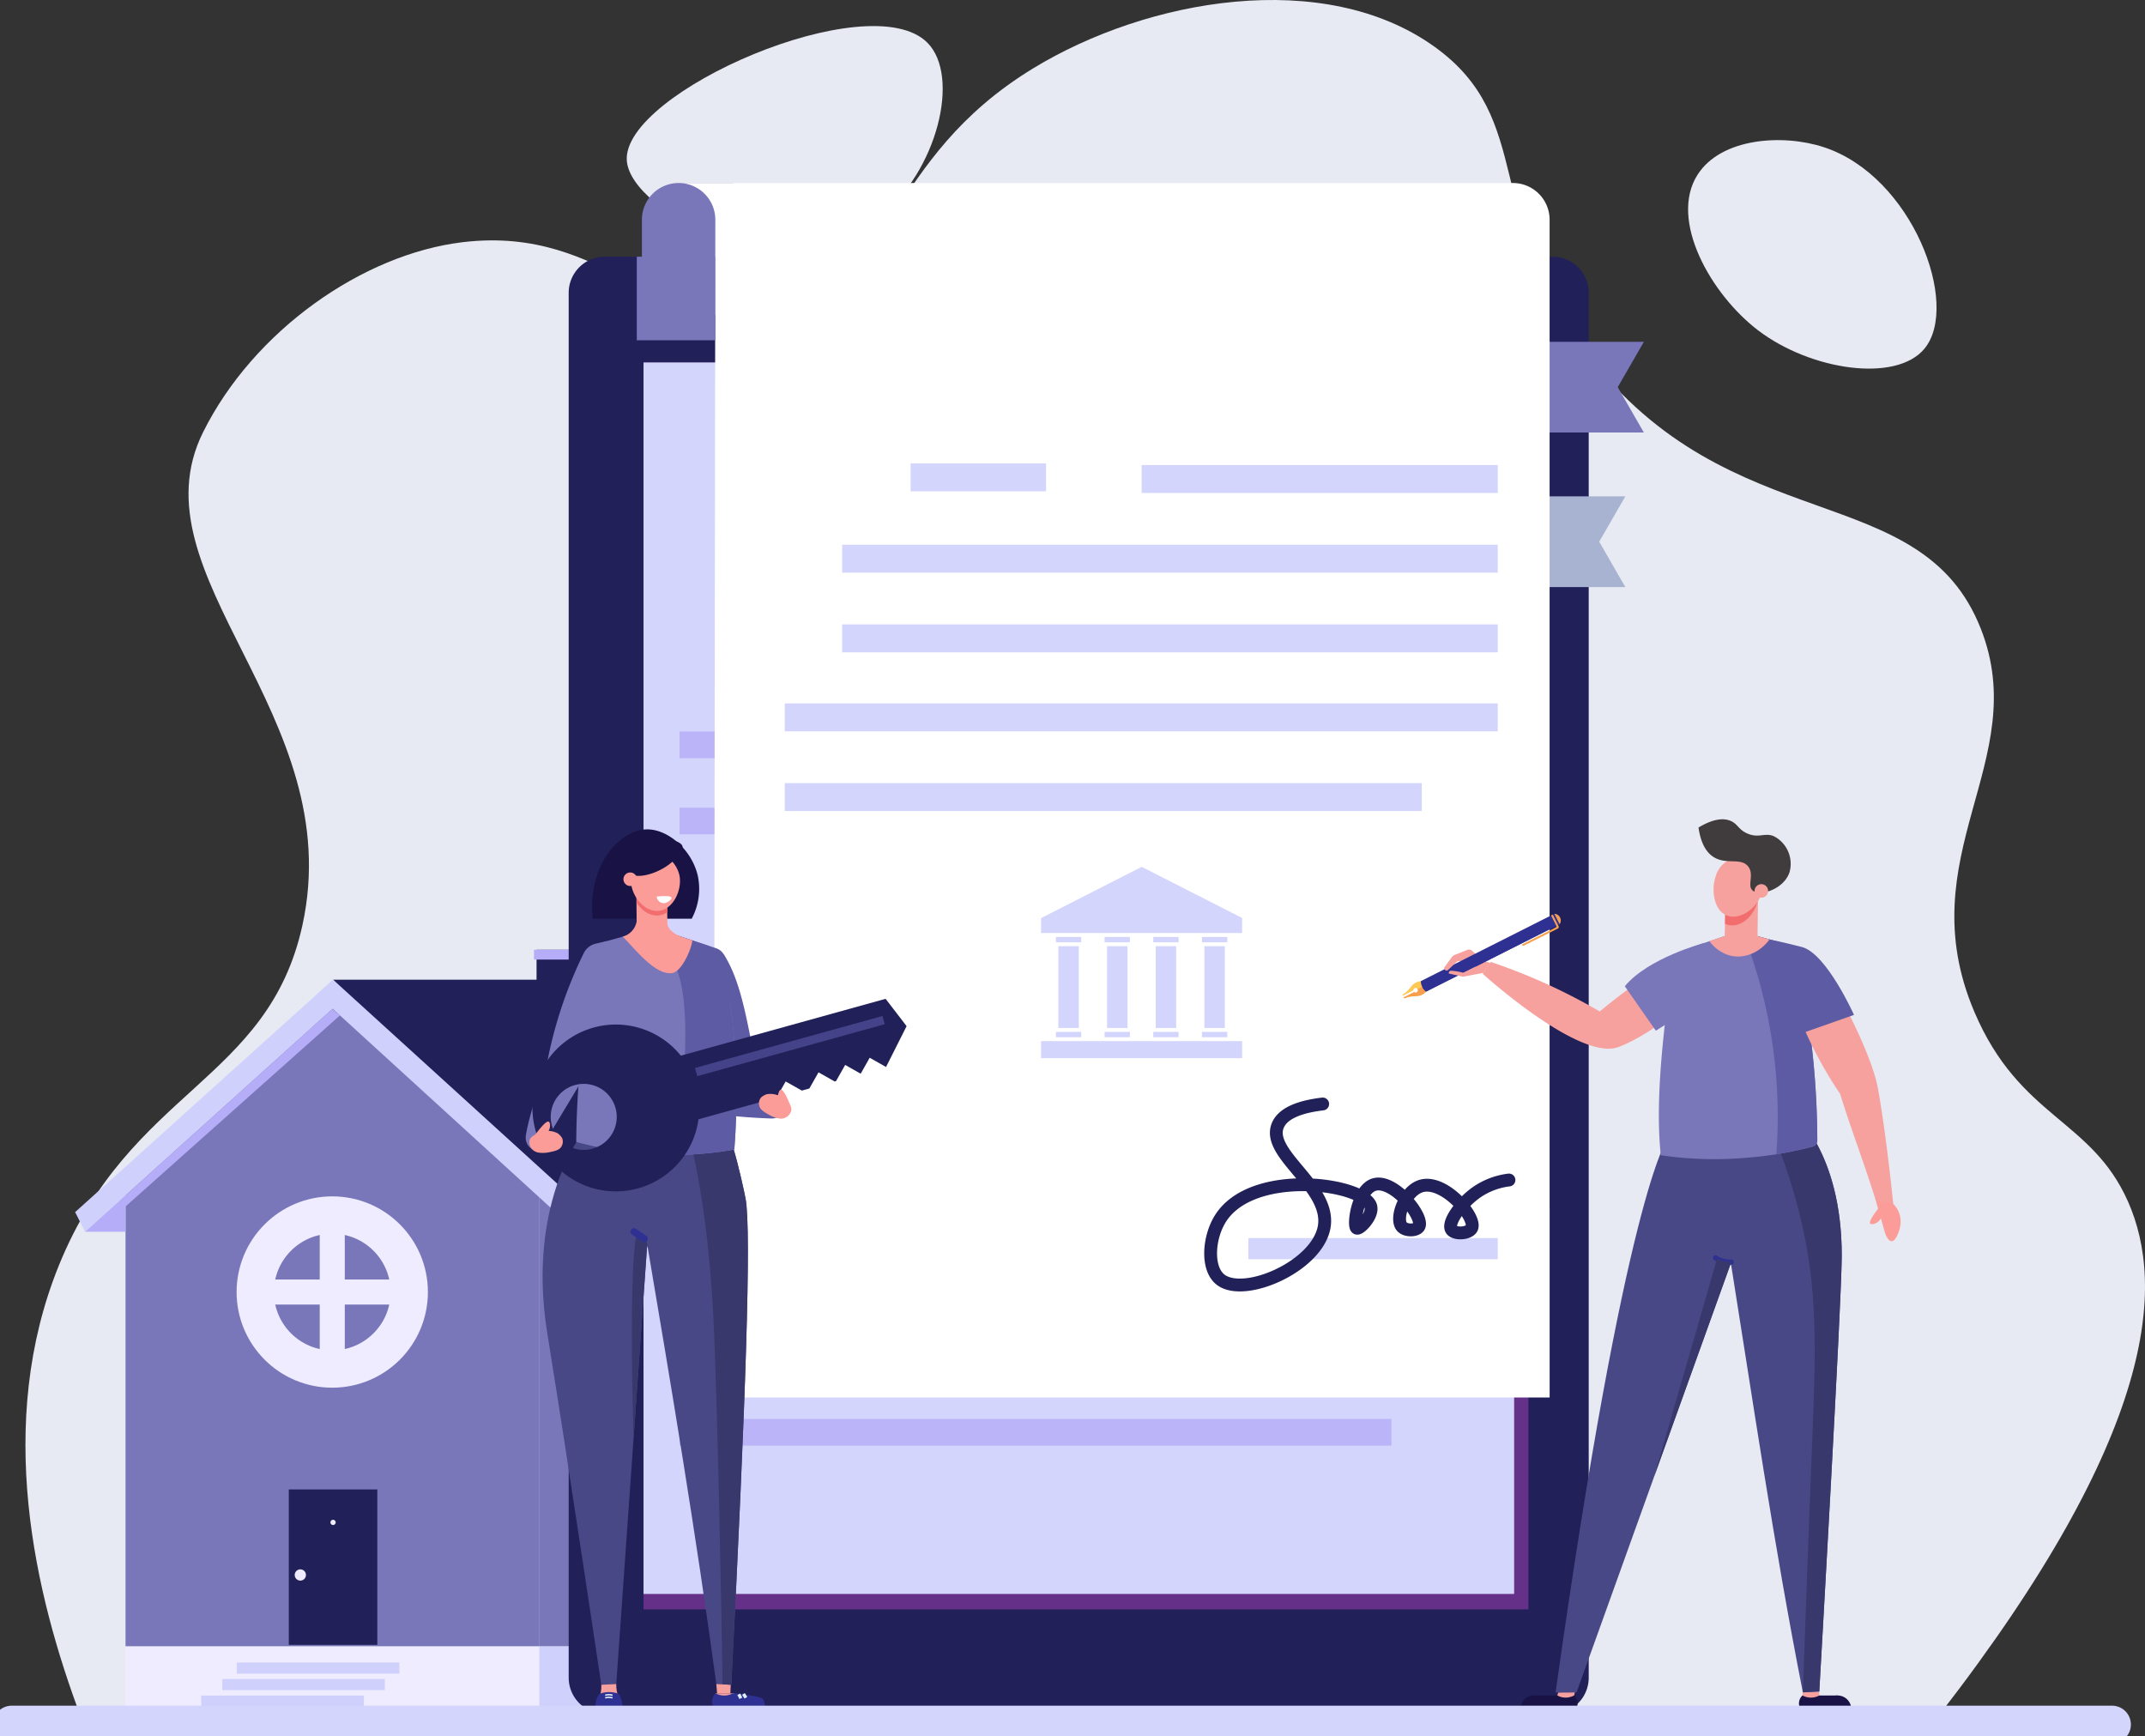 <svg id="Group_4343" data-name="Group 4343" xmlns="http://www.w3.org/2000/svg" xmlns:xlink="http://www.w3.org/1999/xlink" width="500.761" height="405.269" viewBox="0 0 500.761 405.269">
  <rect x="0" y="0" width="500.761" height="405.269" fill="#333333" stroke="none"/>
  <defs>
    <clipPath id="clip-path">
      <rect id="Rectangle_128" data-name="Rectangle 128" width="500.761" height="405.269" fill="none"/>
    </clipPath>
  </defs>
  <g id="Group_4342" data-name="Group 4342" clip-path="url(#clip-path)">
    <path id="Path_276" data-name="Path 276" d="M305.782,13.694c7.734,7.815,2.351,29.93-11.217,40.7-22.039,17.494-58.008-1.029-58.966-13.139-1.263-15.963,56.7-41.189,70.183-27.56" transform="translate(-89.263 -3.711)" fill="#e7eaf2"/>
    <path id="Path_277" data-name="Path 277" d="M456.33,400.322c51.161-65.955,52.637-100.432,44.119-119.781-8.539-19.4-25.316-19.487-35.893-44.335-15.547-36.523,13.644-58.557,1.5-89.447C452.1,111.28,407.67,126.524,374.181,82.644,349.6,50.431,362.3,27.92,338.439,10.854,312.766-7.51,271.579-.383,244.773,15.982,209.829,37.315,212.941,66.034,185.2,72.815c-27.982,6.841-39.315-20.392-73.595-16.281C88.332,59.327,62.852,77.149,51.04,100.869,34.352,134.384,85.034,166.7,74.221,215.984c-8.016,36.535-40.159,38.308-56.83,79.336C2.408,332.19,11.623,371.967,22.625,401.1l433.706-.778" transform="translate(-3.623 0)" fill="#e7eaf2"/>
    <rect id="Rectangle_74" data-name="Rectangle 74" width="65.693" height="106.373" transform="translate(125.829 277.907)" fill="#7977ba"/>
    <path id="Path_278" data-name="Path 278" d="M125.2,368.2l57.265,58.835,62.3-4.587L186.689,368.2Z" transform="translate(-47.44 -139.515)" fill="#212058"/>
    <rect id="Rectangle_75" data-name="Rectangle 75" width="96.525" height="106.146" transform="translate(29.304 278.134)" fill="#7977ba"/>
    <path id="Path_279" data-name="Path 279" d="M95.876,376.6l48.067,44.587H47.809Z" transform="translate(-18.115 -142.699)" fill="#7977ba"/>
    <rect id="Rectangle_76" data-name="Rectangle 76" width="96.553" height="15.942" transform="translate(29.275 384.343)" fill="#eeecfe"/>
    <path id="Path_280" data-name="Path 280" d="M216.883,455.544H279.5l-2.721,4.587h-59.9Z" transform="translate(-82.179 -172.61)" fill="#b5adf8"/>
    <path id="Path_281" data-name="Path 281" d="M91.666,371.977l-61.1,55.06-2.335-4.587,60.2-54.245Z" transform="translate(-10.695 -139.517)" fill="#cfd1fc"/>
    <path id="Path_282" data-name="Path 282" d="M119.087,371.6l60.741,55.438,2.7-4.587L122.884,368.2Z" transform="translate(-45.123 -139.515)" fill="#cfd1fc"/>
    <rect id="Rectangle_77" data-name="Rectangle 77" width="14.876" height="31.674" transform="translate(166.335 341.185)" fill="#fdc343"/>
    <rect id="Rectangle_78" data-name="Rectangle 78" width="20.664" height="36.28" transform="translate(67.422 347.66)" fill="#212058"/>
    <rect id="Rectangle_79" data-name="Rectangle 79" width="65.605" height="15.942" transform="translate(125.916 384.343)" fill="#cfd1fc"/>
    <line id="Line_13" data-name="Line 13" x1="37.956" transform="translate(55.278 389.365)" fill="none" stroke="#cfd1fc" stroke-miterlimit="10" stroke-width="2.598"/>
    <line id="Line_14" data-name="Line 14" x1="37.956" transform="translate(51.891 393.219)" fill="none" stroke="#cfd1fc" stroke-miterlimit="10" stroke-width="2.598"/>
    <line id="Line_15" data-name="Line 15" x1="37.956" transform="translate(46.986 397.073)" fill="none" stroke="#cfd1fc" stroke-miterlimit="10" stroke-width="2.598"/>
    <rect id="Rectangle_80" data-name="Rectangle 80" width="15.718" height="32.322" transform="translate(166.335 341.041)" fill="none" stroke="#eeecfe" stroke-miterlimit="10" stroke-width="7.24"/>
    <line id="Line_16" data-name="Line 16" y2="31.529" transform="translate(174.194 341.257)" fill="none" stroke="#eeecfe" stroke-miterlimit="10" stroke-width="4.861"/>
    <rect id="Rectangle_81" data-name="Rectangle 81" width="14.876" height="31.674" transform="translate(166.335 295.174)" fill="#fdc343"/>
    <rect id="Rectangle_82" data-name="Rectangle 82" width="15.718" height="32.322" transform="translate(166.335 295.03)" fill="none" stroke="#eeecfe" stroke-miterlimit="10" stroke-width="7.24"/>
    <line id="Line_17" data-name="Line 17" y2="31.529" transform="translate(174.194 295.246)" fill="none" stroke="#eeecfe" stroke-miterlimit="10" stroke-width="4.861"/>
    <rect id="Rectangle_83" data-name="Rectangle 83" width="14.876" height="31.674" transform="translate(140.812 295.174)" fill="#fdc343"/>
    <rect id="Rectangle_84" data-name="Rectangle 84" width="15.718" height="32.322" transform="translate(140.812 295.03)" fill="none" stroke="#eeecfe" stroke-miterlimit="10" stroke-width="7.24"/>
    <line id="Line_18" data-name="Line 18" y2="31.529" transform="translate(148.67 295.246)" fill="none" stroke="#eeecfe" stroke-miterlimit="10" stroke-width="4.861"/>
    <path id="Path_283" data-name="Path 283" d="M214.4,390.865h4.672V356.94H201.682v22.249Z" transform="translate(-76.419 -135.248)" fill="#212058"/>
    <rect id="Rectangle_85" data-name="Rectangle 85" width="13.305" height="33.926" transform="translate(138.043 221.692)" fill="#b5adf8"/>
    <rect id="Rectangle_86" data-name="Rectangle 86" width="19.25" height="2.29" transform="translate(124.662 221.692)" fill="#b5adf8"/>
    <rect id="Rectangle_87" data-name="Rectangle 87" width="19.25" height="2.29" transform="translate(133.028 221.692)" fill="#b5adf8"/>
    <path id="Path_284" data-name="Path 284" d="M131.9,474.6a17.977,17.977,0,1,0-17.977,17.977A17.977,17.977,0,0,0,131.9,474.6" transform="translate(-36.353 -173.02)" fill="#7977ba"/>
    <circle id="Ellipse_20" data-name="Ellipse 20" cx="17.977" cy="17.977" r="17.977" transform="translate(59.588 283.606)" fill="none" stroke="#eeecfe" stroke-miterlimit="10" stroke-width="8.706"/>
    <path id="Path_285" data-name="Path 285" d="M95.942,485.571H131.9" transform="translate(-36.353 -183.987)" fill="none" stroke="#eeecfe" stroke-miterlimit="10" stroke-width="5.845"/>
    <line id="Line_19" data-name="Line 19" y2="35.954" transform="translate(77.566 283.606)" fill="none" stroke="#eeecfe" stroke-miterlimit="10" stroke-width="5.845"/>
    <path id="Path_286" data-name="Path 286" d="M31.987,457.742h9.437v-8.5Z" transform="translate(-12.12 -170.221)" fill="#b5adf8"/>
    <path id="Path_287" data-name="Path 287" d="M45.089,423.877l.416,2.213L96.449,380.7l-1.8-1.484Z" transform="translate(-17.085 -143.689)" fill="#b5adf8"/>
    <path id="Path_288" data-name="Path 288" d="M125.429,571.777a.612.612,0,1,0-.612.612.612.612,0,0,0,.612-.612" transform="translate(-47.062 -216.42)" fill="#eeecfe"/>
    <path id="Path_289" data-name="Path 289" d="M113.4,591.113a1.311,1.311,0,1,0-1.312,1.312,1.311,1.311,0,0,0,1.312-1.312" transform="translate(-41.974 -223.482)" fill="#eeecfe"/>
    <path id="Path_290" data-name="Path 290" d="M443.463,436.574H222.186a8.427,8.427,0,0,1-8.428-8.427V104.9a8.428,8.428,0,0,1,8.428-8.428H443.463a8.427,8.427,0,0,1,8.427,8.428v323.25a8.427,8.427,0,0,1-8.427,8.427" transform="translate(-80.995 -36.553)" fill="#212058"/>
    <rect id="Rectangle_88" data-name="Rectangle 88" width="206.582" height="291.049" transform="translate(150.234 84.607)" fill="#653087"/>
    <rect id="Rectangle_89" data-name="Rectangle 89" width="203.249" height="287.452" transform="translate(150.234 84.607)" fill="#d3d5fc"/>
    <rect id="Rectangle_90" data-name="Rectangle 90" width="171.036" height="6.231" transform="translate(173.62 224.457)" fill="#bbb4f8"/>
    <rect id="Rectangle_91" data-name="Rectangle 91" width="171.036" height="6.231" transform="translate(173.62 206.673)" fill="#bbb4f8"/>
    <rect id="Rectangle_92" data-name="Rectangle 92" width="35.323" height="6.231" transform="translate(191.482 188.522)" fill="#d3d5fc"/>
    <rect id="Rectangle_93" data-name="Rectangle 93" width="166.198" height="6.231" transform="translate(158.637 259.867)" fill="#bbb4f8"/>
    <rect id="Rectangle_94" data-name="Rectangle 94" width="186.019" height="6.231" transform="translate(158.637 242.084)" fill="#bbb4f8"/>
    <rect id="Rectangle_95" data-name="Rectangle 95" width="171.036" height="6.231" transform="translate(173.62 153.112)" fill="#bbb4f8"/>
    <rect id="Rectangle_96" data-name="Rectangle 96" width="166.198" height="6.231" transform="translate(158.637 188.522)" fill="#bbb4f8"/>
    <rect id="Rectangle_97" data-name="Rectangle 97" width="186.019" height="6.231" transform="translate(158.637 170.739)" fill="#bbb4f8"/>
    <rect id="Rectangle_98" data-name="Rectangle 98" width="171.036" height="6.231" transform="translate(173.62 295.801)" fill="#bbb4f8"/>
    <rect id="Rectangle_99" data-name="Rectangle 99" width="171.036" height="6.231" transform="translate(173.62 278.017)" fill="#bbb4f8"/>
    <rect id="Rectangle_100" data-name="Rectangle 100" width="166.198" height="6.231" transform="translate(158.637 331.211)" fill="#bbb4f8"/>
    <rect id="Rectangle_101" data-name="Rectangle 101" width="186.019" height="6.231" transform="translate(158.637 313.428)" fill="#bbb4f8"/>
    <path id="Path_291" data-name="Path 291" d="M549,122.184h-2.441v2.441A2.441,2.441,0,0,1,549,122.184" transform="translate(-207.096 -46.297)" fill="#fdc854"/>
    <path id="Path_292" data-name="Path 292" d="M249.851,68.781a8.57,8.57,0,0,0-8.57,8.57V99.567h21.382V68.781Z" transform="translate(-91.424 -26.062)" fill="#7977ba"/>
    <path id="Path_293" data-name="Path 293" d="M584.8,128.461l-6.1,10.585,6.1,10.585h-51.12a3.13,3.13,0,0,1-3.13-3.13V128.461Z" transform="translate(-201.031 -48.675)" fill="#7977ba"/>
    <path id="Path_294" data-name="Path 294" d="M577.831,186.542l-6.1,10.585,6.1,10.585h-51.12a3.13,3.13,0,0,1-3.13-3.13V186.542Z" transform="translate(-198.39 -70.683)" fill="#a8b2d1"/>
    <path id="Path_295" data-name="Path 295" d="M458.421,352.263V308.257h-.006V77.351a8.57,8.57,0,0,0-8.57-8.57H255.08a8.57,8.57,0,0,1,8.57,8.57l-.3,231.016h.006v43.895Z" transform="translate(-96.652 -26.062)" fill="#fff"/>
    <rect id="Rectangle_102" data-name="Rectangle 102" width="153.059" height="6.518" transform="translate(196.604 145.75)" fill="#d3d5fc"/>
    <rect id="Rectangle_103" data-name="Rectangle 103" width="153.059" height="6.518" transform="translate(196.604 127.149)" fill="#d3d5fc"/>
    <rect id="Rectangle_104" data-name="Rectangle 104" width="83.151" height="6.518" transform="translate(266.512 108.547)" fill="#d3d5fc"/>
    <rect id="Rectangle_105" data-name="Rectangle 105" width="31.61" height="6.518" transform="translate(212.589 108.162)" fill="#d3d5fc"/>
    <rect id="Rectangle_106" data-name="Rectangle 106" width="148.729" height="6.518" transform="translate(183.196 182.79)" fill="#d3d5fc"/>
    <rect id="Rectangle_107" data-name="Rectangle 107" width="166.467" height="6.518" transform="translate(183.196 164.189)" fill="#d3d5fc"/>
    <line id="Line_20" data-name="Line 20" x1="58.226" transform="translate(291.438 291.454)" fill="none" stroke="#d3d5fc" stroke-miterlimit="10" stroke-width="4.936"/>
    <path id="Path_296" data-name="Path 296" d="M481.212,414.9c-4.359.52-9.2,1.778-10.508,5.072-2.664,6.718,12.419,14.206,10.87,23.552-1.535,9.259-18.8,16.758-24.277,12.32-3.233-2.619-2.746-9.7,0-14.132,7.432-11.992,33.72-8.27,35.147-2.9.568,2.137-2.575,5.38-3.261,5.073-.952-.427.147-8.891,3.986-10.146,4.554-1.489,11.8,7.551,10.508,9.783-.572.988-3.06,1.067-3.986,0-1.607-1.853.626-8.161,4.348-9.421,5.4-1.829,13.187,7.245,11.957,9.783-.63,1.3-3.923,1.506-4.71.362-1.078-1.565,2.192-6.149,5.8-8.7a16.927,16.927,0,0,1,7.61-2.9" transform="translate(-172.424 -157.21)" fill="none" stroke="#212058" stroke-linecap="round" stroke-linejoin="round" stroke-width="2.994"/>
    <rect id="Rectangle_108" data-name="Rectangle 108" width="18.298" height="19.512" transform="translate(148.664 59.917)" fill="#7977ba"/>
    <rect id="Rectangle_109" data-name="Rectangle 109" width="46.933" height="3.977" transform="translate(243.046 243.018)" fill="#d3d5fc"/>
    <rect id="Rectangle_110" data-name="Rectangle 110" width="5.909" height="1.25" transform="translate(280.604 240.859)" fill="#d3d5fc"/>
    <rect id="Rectangle_111" data-name="Rectangle 111" width="5.909" height="1.25" transform="translate(269.24 240.859)" fill="#d3d5fc"/>
    <rect id="Rectangle_112" data-name="Rectangle 112" width="5.909" height="1.25" transform="translate(257.876 240.859)" fill="#d3d5fc"/>
    <rect id="Rectangle_113" data-name="Rectangle 113" width="5.909" height="1.25" transform="translate(246.512 240.859)" fill="#d3d5fc"/>
    <rect id="Rectangle_114" data-name="Rectangle 114" width="5.909" height="1.25" transform="translate(280.604 218.7)" fill="#d3d5fc"/>
    <rect id="Rectangle_115" data-name="Rectangle 115" width="5.909" height="1.25" transform="translate(269.24 218.7)" fill="#d3d5fc"/>
    <rect id="Rectangle_116" data-name="Rectangle 116" width="5.909" height="1.25" transform="translate(257.876 218.7)" fill="#d3d5fc"/>
    <rect id="Rectangle_117" data-name="Rectangle 117" width="5.909" height="1.25" transform="translate(246.512 218.7)" fill="#d3d5fc"/>
    <rect id="Rectangle_118" data-name="Rectangle 118" width="4.773" height="19.091" transform="translate(281.172 220.859)" fill="#d3d5fc"/>
    <rect id="Rectangle_119" data-name="Rectangle 119" width="4.773" height="19.091" transform="translate(269.808 220.859)" fill="#d3d5fc"/>
    <rect id="Rectangle_120" data-name="Rectangle 120" width="4.773" height="19.091" transform="translate(258.444 220.859)" fill="#d3d5fc"/>
    <rect id="Rectangle_121" data-name="Rectangle 121" width="4.773" height="19.091" transform="translate(247.08 220.859)" fill="#d3d5fc"/>
    <path id="Path_297" data-name="Path 297" d="M391.321,337.742v3.487h46.933v-3.517l-23.438-11.938Z" transform="translate(-148.275 -123.439)" fill="#d3d5fc"/>
    <path id="Path_298" data-name="Path 298" d="M585.579,636.048l-.239.709,1.606,1.677,1.7-.747.628-.93.183-.733Z" transform="translate(-221.791 -240.996)" fill="#f6a19e"/>
    <path id="Path_299" data-name="Path 299" d="M677.6,635.9l-.1.735.775,1.276,2.277-.214.68-.417.2-.644-.006-.933Z" transform="translate(-256.712 -240.873)" fill="#f6a19e"/>
    <path id="Path_300" data-name="Path 300" d="M610.761,428.309s-9.667,12.381-26.048,129.034l4.9-.026L628.2,450v-21.7Z" transform="translate(-221.553 -162.29)" fill="#494886"/>
    <path id="Path_301" data-name="Path 301" d="M660.682,417.61s11.667,9.176,11.611,33.815c-.025,11.035-5.241,101.64-5.241,101.64l-3.832.2c-6.8-34.5-11.714-68.4-17.327-103.483-.8-.115-4.92-.415-5.633-1.253-1.564-1.839-.038-5.043-.071-6.454-.132-5.643-.168-18.546.2-23.3,4.515.375,16.054-.747,20.3-1.16" transform="translate(-242.333 -158.236)" fill="#494886"/>
    <path id="Path_302" data-name="Path 302" d="M676.432,553.065s5.216-90.6,5.242-101.64c.056-24.639-11.612-33.815-11.612-33.815-.984.115-1.988.222-3.007.324l-2.746,1.75a134.176,134.176,0,0,1,7.241,20.846c4.714,18.324,4.095,32.143,3.123,56.888-.409,10.426-1.112,28.683-2.073,55.846Z" transform="translate(-251.713 -158.237)" fill="#39386c"/>
    <path id="Path_303" data-name="Path 303" d="M676.988,637.2a2.535,2.535,0,0,0,0,3.72h8.2V637.2h-4.265a4.148,4.148,0,0,1-3.935,0" transform="translate(-256.198 -241.443)" fill="#191245"/>
    <path id="Path_304" data-name="Path 304" d="M685.553,640.924h6.4V640.4a3.2,3.2,0,1,0-6.4,0Z" transform="translate(-259.763 -241.443)" fill="#191245"/>
    <rect id="Rectangle_122" data-name="Rectangle 122" width="12.007" height="0.596" transform="translate(420.456 399.482)" fill="#191245"/>
    <path id="Path_305" data-name="Path 305" d="M585.767,637.2a2.535,2.535,0,0,1,0,3.72h-9.686l.348-3.72h5.4a4.148,4.148,0,0,0,3.935,0" transform="translate(-218.283 -241.443)" fill="#191245"/>
    <rect id="Rectangle_123" data-name="Rectangle 123" width="13.227" height="0.596" transform="translate(354.59 399.482)" fill="#191245"/>
    <path id="Path_306" data-name="Path 306" d="M574.688,637.2a3.2,3.2,0,0,0-3.2,3.2v.521h3.2Z" transform="translate(-216.543 -241.443)" fill="#191245"/>
    <path id="Path_307" data-name="Path 307" d="M648.48,473.732a6.041,6.041,0,0,1-3.635-.97" transform="translate(-244.338 -179.134)" fill="none" stroke="#2e3192" stroke-linecap="round" stroke-miterlimit="10" stroke-width="1.234"/>
    <path id="Path_308" data-name="Path 308" d="M636.447,473.07,621.76,523.909l17.859-49.666.037-.469-1.579-.088Z" transform="translate(-235.591 -179.251)" fill="#39386c"/>
    <path id="Path_309" data-name="Path 309" d="M623.983,402.254c-1.009-9.489-.206-21.054,1.274-33.357.36-3,.948-6.018,1.556-8.9a9.319,9.319,0,0,1,6.148-6.907l9.329-3.143,12.83,3.5a198.8,198.8,0,0,1,5.4,45.356,1.483,1.483,0,0,1-1.106,1.438,83.657,83.657,0,0,1-14.837,2.544,85.9,85.9,0,0,1-20.6-.528" transform="translate(-236.263 -132.599)" fill="#7977ba"/>
    <path id="Path_310" data-name="Path 310" d="M671.364,400.371a1.479,1.479,0,0,0,1.1-1.438,198.788,198.788,0,0,0-5.4-45.354l-12.02-3.275a117.528,117.528,0,0,1,7.846,51.856,83.985,83.985,0,0,0,8.483-1.789" transform="translate(-248.199 -132.734)" fill="#5d5ba3"/>
    <path id="Path_311" data-name="Path 311" d="M656.036,336.133l-.126,9.722-7.71,2.125.269-12.506Z" transform="translate(-245.609 -127.114)" fill="#f6a19e"/>
    <path id="Path_312" data-name="Path 312" d="M648.539,335.474l7.567.66-.009.686c-.432,3.291-3.314,6.608-6.436,6.276a4.154,4.154,0,0,1-1.278-.352Z" transform="translate(-245.678 -127.114)" fill="#f26d6d"/>
    <path id="Path_313" data-name="Path 313" d="M648.063,322.714a6.2,6.2,0,0,0-3.463,3.964c-1.085,3.074-.507,7.988,2.647,9.183,2.961,1.122,6.8-1.563,7.941-4.843.824-2.367.509-5.8-1.915-7.566a5.638,5.638,0,0,0-5.21-.738" transform="translate(-244.055 -122.152)" fill="#f6a19e"/>
    <path id="Path_314" data-name="Path 314" d="M708.415,448.56l.706,2.464s2.861,2.411,1.158,6.744-3.09,0-3.09,0l-2.242-7.83Z" transform="translate(-267.111 -169.964)" fill="#fb9c98"/>
    <path id="Path_315" data-name="Path 315" d="M704.992,453.809c-2.063,2.643-2.279,3.492-2.046,3.753.322.358,1.856,0,2.448-1.2a2.261,2.261,0,0,0-.4-2.553" transform="translate(-266.325 -171.953)" fill="#fb9c98"/>
    <path id="Path_316" data-name="Path 316" d="M673.666,355.76a10.722,10.722,0,0,1,5.954,4.848c3.7,6.442,11.111,20.068,12.6,28.3,2,11.061,3.548,26.78,3.548,26.78l-4.053-.67c-2.53-8.277-5.8-16.656-8.331-24.933a96.347,96.347,0,0,1-13.243-29,9.071,9.071,0,0,1-.268-1.514l-.067-.73a2.954,2.954,0,0,1,3.863-3.078" transform="translate(-253.79 -134.744)" fill="#f6a19e"/>
    <path id="Path_317" data-name="Path 317" d="M553.6,359.983l-1.676-.51-2.521-2.295a1.117,1.117,0,0,0-1.165-.212l-2.969,1.179a1.117,1.117,0,0,0-.49.379l-1.769,2.422a.516.516,0,0,0,.773.677l1.872-1.791a1.009,1.009,0,0,1,1.194-.15l1.733.976,3.536,1.558Z" transform="translate(-205.715 -135.228)" fill="#f6a19e"/>
    <path id="Path_318" data-name="Path 318" d="M610.644,364.08s-12.149,11.6-21.655,15.167c-9.08,3.406-31.693-17.113-31.693-17.113l1.861-2.77a137.516,137.516,0,0,1,25.472,11.575,174.042,174.042,0,0,1,20.662-14.645,3.075,3.075,0,0,1,4.594,2.242Z" transform="translate(-211.165 -134.844)" fill="#f6a19e"/>
    <path id="Path_319" data-name="Path 319" d="M532.648,371.185l-1.23-2.438a3.351,3.351,0,0,0-1.561.578c-.614.438-.749.886-1.432,1.57a6.3,6.3,0,0,1-1.294.993l.121.24,2.43-1.225a.541.541,0,1,1,.2.4l-2.43,1.225.121.24a6.276,6.276,0,0,1,1.568-.449,13,13,0,0,0,2.114-.219,3.346,3.346,0,0,0,1.394-.911" transform="translate(-199.735 -139.722)" fill="#fdc854"/>
    <path id="Path_320" data-name="Path 320" d="M532.21,370.652l-1.33.671c.007.012.014.023.021.035a.54.54,0,0,1-.823.663l-2.43,1.225.121.24a6.306,6.306,0,0,1,1.568-.449,12.992,12.992,0,0,0,2.114-.218,3.352,3.352,0,0,0,1.394-.911l-.633-1.256" transform="translate(-199.93 -140.444)" fill="#f89f4f"/>
    <path id="Path_321" data-name="Path 321" d="M566.443,345.874a1.556,1.556,0,0,0-1.23-2.438l-31.179,15.72c.012.1.024.2.035.3a3.125,3.125,0,0,0,.935,1.887l.26.25Z" transform="translate(-202.351 -130.131)" fill="#2e3192"/>
    <path id="Path_322" data-name="Path 322" d="M566.81,344.784l-.016-.029c-.006,0,.075.224.157.442q-7.951,4.224-16.013,8.221t-16.211,7.756a4.809,4.809,0,0,0,.539.671c.088.091.175.174.26.25l31.179-15.72a1.562,1.562,0,0,0,.1-1.59" transform="translate(-202.613 -130.631)" fill="#2e3192"/>
    <path id="Path_323" data-name="Path 323" d="M584.253,343.437l1.224,2.428a1.556,1.556,0,0,0-1.224-2.428" transform="translate(-221.379 -130.132)" fill="#f89f4f"/>
    <path id="Path_324" data-name="Path 324" d="M580.58,346.4l-1.349-2.675-.4.2,1.215,2.409a.3.3,0,0,1-.132.4l-7.939,4a.443.443,0,0,0,.594.2L580.384,347a.442.442,0,0,0,.2-.594" transform="translate(-216.728 -130.242)" fill="#f89f4f"/>
    <path id="Path_325" data-name="Path 325" d="M544.831,359.429c-.017.02-.035.039-.05.06l-1.769,2.422a.516.516,0,0,0,.773.677l2.379-2.275Z" transform="translate(-205.715 -136.191)" fill="#f6a19e"/>
    <path id="Path_326" data-name="Path 326" d="M552.6,364.749s-4.592.9-4.659.9-3.363-.742-3.363-.742-.155-.613.578-.654a16.006,16.006,0,0,1,2.8.476l2.81-1.4,2.15.952Z" transform="translate(-206.34 -137.668)" fill="#f6a19e"/>
    <path id="Path_327" data-name="Path 327" d="M656.569,351.876l-7.078-1.929-6.952,2.342a9.016,9.016,0,0,0,4.471,3.255c3.283,1.025,7.174-.4,9.559-3.668" transform="translate(-243.464 -132.598)" fill="#f6a19e"/>
    <path id="Path_328" data-name="Path 328" d="M610.726,364.524l7.242,10.377,14.945-9.311-2.023-9.963-1.464-1-.344-.147s-12.875,3.423-18.355,10.044" transform="translate(-231.41 -134.316)" fill="#7977ba"/>
    <path id="Path_329" data-name="Path 329" d="M667.464,358.795l5.62,16.2,12.057-4.241s-6.438-14.408-12.211-15.864-7.02-1.619-7.02-1.619Z" transform="translate(-252.32 -133.856)" fill="#5d5ba3"/>
    <path id="Path_330" data-name="Path 330" d="M651.077,324.536c-1.383-1.142.49-3.766-1.1-5.676-1.734-2.078-5.044-.276-8.006-2.134-1.4-.876-2.94-2.707-3.541-6.9,3.808-2.277,6.085-2.135,7.47-1.558,1.741.725,1.81,2.029,3.934,2.956,2.695,1.176,4.049-.283,6.193.634a7.245,7.245,0,0,1,3.643,8.436c-1.387,4.04-6.91,5.631-8.59,4.245" transform="translate(-241.906 -116.668)" fill="#403c3d"/>
    <path id="Path_331" data-name="Path 331" d="M662.583,334.385a1.58,1.58,0,1,0-2.009.978,1.58,1.58,0,0,0,2.009-.978" transform="translate(-249.895 -125.908)" fill="#f6a19e"/>
    <path id="Path_332" data-name="Path 332" d="M214.416,423.165s-14.507,16.66-9.364,48.44,12.6,82,12.6,82l3.5-.181L228.346,451.2s4.51-8.851,4.789-26.855Z" transform="translate(-77.278 -160.341)" fill="#494886"/>
    <path id="Path_333" data-name="Path 333" d="M225.816,633.064a7.122,7.122,0,0,1-.287,2.446c-.378,1,2.668,1.181,2.712,1.152s1.438-1.152,1.438-1.152a8.241,8.241,0,0,1-.36-2.627" transform="translate(-85.443 -239.805)" fill="#f6a19e"/>
    <path id="Path_334" data-name="Path 334" d="M230.064,638.675a5.235,5.235,0,0,0-.832-2.348,6.42,6.42,0,0,0-1.658-.375,6.5,6.5,0,0,0-2.8.375,4.383,4.383,0,0,0-.94,2.428,4.3,4.3,0,0,0,.276,1.786h5.794a5.191,5.191,0,0,0,.159-1.865" transform="translate(-84.81 -240.959)" fill="#2e3192"/>
    <path id="Path_335" data-name="Path 335" d="M228.554,638.568h-3.048a1.563,1.563,0,0,0-1.563,1.563v1.378h6.174v-1.378a1.563,1.563,0,0,0-1.563-1.563" transform="translate(-84.854 -241.96)" fill="#2e3192"/>
    <rect id="Rectangle_124" data-name="Rectangle 124" width="6.253" height="1.351" transform="translate(139.011 398.905)" fill="#bbb4f8"/>
    <path id="Path_336" data-name="Path 336" d="M227.47,637.034a2.981,2.981,0,0,1,1.728,0" transform="translate(-86.191 -241.328)" fill="none" stroke="#e1eef7" stroke-miterlimit="10" stroke-width="0.33"/>
    <path id="Path_337" data-name="Path 337" d="M227.47,638.031a2.981,2.981,0,0,1,1.728,0" transform="translate(-86.191 -241.706)" fill="none" stroke="#e1eef7" stroke-miterlimit="10" stroke-width="0.33"/>
    <path id="Path_338" data-name="Path 338" d="M241.752,464.47l-3.085-1.151s-2,4.8-.779,48.13l3.169-45.032s-.352,1.769.7-1.947" transform="translate(-89.988 -175.556)" fill="#39386c"/>
    <path id="Path_339" data-name="Path 339" d="M260.227,417.673c.725.023,2.792,7.652,3.048,8.48,1.142,3.7,2.58,10.27,2.845,11.722,1.392,7.631,0,48.235-3.337,113.453l-3.5-.181c-4.743-35.049-10.529-69.549-16.325-103.759q.634-15.11,1.27-30.22l16,.506" transform="translate(-92.058 -158.069)" fill="#494886"/>
    <rect id="Rectangle_125" data-name="Rectangle 125" width="4.423" height="1.077" transform="translate(167.052 395.265)" fill="#f6a19e"/>
    <path id="Path_340" data-name="Path 340" d="M268.476,636.393a2.566,2.566,0,0,0,0,3.766h11.419a3.3,3.3,0,0,0-.365-2.431l-.016-.027c-.341-.552-4.725-1.13-6.416-1.308a2.407,2.407,0,0,0-.638,0,4.2,4.2,0,0,1-3.983,0" transform="translate(-101.405 -241.128)" fill="#2e3192"/>
    <rect id="Rectangle_126" data-name="Rectangle 126" width="12.076" height="1.226" transform="translate(166.733 399.031)" fill="#bbb4f8"/>
    <path id="Path_341" data-name="Path 341" d="M279.452,636.6l.566.9" transform="translate(-105.887 -241.213)" fill="none" stroke="#e1eef7" stroke-miterlimit="10" stroke-width="0.752"/>
    <path id="Path_342" data-name="Path 342" d="M277.7,636.727l.478.956" transform="translate(-105.223 -241.262)" fill="none" stroke="#e1eef7" stroke-miterlimit="10" stroke-width="0.752"/>
    <path id="Path_343" data-name="Path 343" d="M269.24,632.883l.193,2.188h3.091l.094-2.013Z" transform="translate(-102.018 -239.805)" fill="#f6a19e"/>
    <path id="Path_344" data-name="Path 344" d="M268.542,551.622c3.337-65.218,4.729-105.821,3.337-113.453-.265-1.451-1.7-8.026-2.845-11.722-.255-.827-2.322-8.457-3.047-8.479l-.764-.024-7.067,3.831s5.108,15.717,6.394,48.225c.907,22.926,1.619,61.039,1.959,81.518Z" transform="translate(-97.818 -158.363)" fill="#39386c"/>
    <line id="Line_21" data-name="Line 21" x2="2.405" y2="1.625" transform="translate(148.007 287.501)" fill="none" stroke="#2e3192" stroke-linecap="round" stroke-miterlimit="10" stroke-width="1.641"/>
    <path id="Path_345" data-name="Path 345" d="M216.56,353.665l-2.623.613a4.164,4.164,0,0,0-2.787,2.211,101.17,101.17,0,0,0-8.782,26.81s-3.687,9.377-4.73,15.686a3.27,3.27,0,0,0,2.493,3.716l.222.052,2.428-3.325L211.46,385Z" transform="translate(-74.87 -134.007)" fill="#7977ba"/>
    <path id="Path_346" data-name="Path 346" d="M245.809,332.546a14.769,14.769,0,0,0,1.417-10.042c-1.409-6.061-6.967-10.871-11.886-10.811-6.505.079-13.971,8.7-12.633,20.854Z" transform="translate(-84.326 -118.103)" fill="#191245"/>
    <path id="Path_347" data-name="Path 347" d="M264.232,360.231s.866,20.635,2.972,30.935c0,0-14.7,4.821,12.538,5.841a3.788,3.788,0,0,0,3.927-3.786c-8.308-2.525,1.579-3.914-6.73-6.439-2.3-7.633-3.277-20.466-8.206-28.04Z" transform="translate(-99.745 -135.931)" fill="#5d5ba3"/>
    <path id="Path_348" data-name="Path 348" d="M253.5,400.456a162.2,162.2,0,0,0-.771-32.887c-.437-3.471-.972-6.8-1.576-9.977a6.473,6.473,0,0,0-4.328-4.936l-11.981-3.961-12.8,3.566a198.736,198.736,0,0,0-3.991,23.534,202.568,202.568,0,0,0-1.455,22.877,86.8,86.8,0,0,0,16.253,2.817,83.756,83.756,0,0,0,20.648-1.032" transform="translate(-82.07 -132.123)" fill="#7977ba"/>
    <path id="Path_349" data-name="Path 349" d="M266.843,401.581a162.2,162.2,0,0,0-.771-32.887c-.561-4.451.388-9.144-1.669-12.634l-.007-.012a3.3,3.3,0,0,0-1.8-1.466l-8.824-2.917c-1.971,1.5-2.665,3.559-1.065,6.366,4.7,8.25,2.219,31.881.4,44.8a83.947,83.947,0,0,0,13.742-1.255" transform="translate(-95.415 -133.249)" fill="#5d5ba3"/>
    <path id="Path_350" data-name="Path 350" d="M237.312,341.732l-.075-7.206,7.157-.348.091,8.049c.159,1.457,1.935,2.609,3.327,3.069l2.515.831c-.263,2.227-2.538,7.3-4.715,7.628-4.126.623-9.236-6.346-11.564-8.5a4.515,4.515,0,0,0,3.264-3.525" transform="translate(-88.683 -126.623)" fill="#fb9c98"/>
    <path id="Path_351" data-name="Path 351" d="M239.344,337.4l.036-3.218,7.157.348-.052,5.01a4.321,4.321,0,0,1-1.978.76c-2.012.225-3.933-1.07-5.163-2.9" transform="translate(-90.69 -126.623)" fill="#f26d6d"/>
    <path id="Path_352" data-name="Path 352" d="M245.775,321.5a7.141,7.141,0,0,1,2.707,4.172c.653,3.353-1.418,7.869-4.807,8.249-3.243.363-6.251-3.221-6.509-6.631-.23-3.022,1.652-6.539,4.416-7.056a5.7,5.7,0,0,1,4.194,1.265" transform="translate(-89.857 -121.314)" fill="#fb9c98"/>
    <path id="Path_353" data-name="Path 353" d="M248.773,317.024c.628,1.578-2.982,4.241-3.338,4.5-3.076,2.233-7.816,3.361-9,1.742-.869-1.189.3-3.7,1.645-5.128,3.274-3.464,9.953-2.971,10.693-1.113" transform="translate(-89.474 -119.575)" fill="#191245"/>
    <path id="Path_354" data-name="Path 354" d="M234.352,329.607a1.578,1.578,0,1,1,1.707,1.438,1.578,1.578,0,0,1-1.707-1.438" transform="translate(-88.796 -124.242)" fill="#fb9c98"/>
    <path id="Path_355" data-name="Path 355" d="M250.289,337.23c-.011.365-.725.907-1.271,1.1a1.654,1.654,0,0,1-2.173-1.45c2.8-.284,3.456-.007,3.445.349" transform="translate(-93.532 -127.603)" fill="#fff"/>
    <path id="Path_356" data-name="Path 356" d="M200.84,409.717A19.471,19.471,0,1,0,214.4,385.749a19.47,19.47,0,0,0-13.556,23.969m9.2-10.549a7.706,7.706,0,1,1-5.365,9.485,7.706,7.706,0,0,1,5.365-9.485" transform="translate(-75.83 -145.893)" fill="#212058"/>
    <path id="Path_357" data-name="Path 357" d="M273.522,394.669,277.3,396.8l1.756-.488,2.135-3.774,3.774,2.134.319-.088,2.134-3.774,3.621,2.048,2.105-3.723,3.813,2.157,4.8-9.534-4.9-6.379-59.049,16.384q2.061,7.425,4.121,14.85l29.46-8.174Z" transform="translate(-90.107 -142.236)" fill="#212058"/>
    <rect id="Rectangle_127" data-name="Rectangle 127" width="45.405" height="1.988" transform="matrix(0.964, -0.267, 0.267, 0.964, 162.247, 249.278)" fill="#444389"/>
    <path id="Path_358" data-name="Path 358" d="M199.012,427.374a2.468,2.468,0,0,0,2.091,2.709,7.077,7.077,0,0,0,2.482-.073c1.332-.282,2.362-.461,2.885-1.34a2.177,2.177,0,0,0,.166-1.957,3.765,3.765,0,0,0-1.02-1.119h0a5,5,0,0,0-4.538-.053c-.856.4-1.961.871-2.065,1.833" transform="translate(-75.402 -161.049)" fill="#fb9c98"/>
    <path id="Path_359" data-name="Path 359" d="M201.146,424.608c2.064-2.784,2.851-3.233,3.174-3.073.447.222.511,1.85-.52,2.769a2.338,2.338,0,0,1-2.654.3" transform="translate(-76.216 -159.713)" fill="#fb9c98"/>
    <path id="Path_360" data-name="Path 360" d="M295.387,413.329c-1.273-3.223-1.917-3.861-2.272-3.789-.488.1-.971,1.655-.213,2.81a2.338,2.338,0,0,0,2.485.979" transform="translate(-110.834 -155.177)" fill="#fb9c98"/>
    <path id="Path_361" data-name="Path 361" d="M292.83,414.915A2.468,2.468,0,0,1,290,416.838a7.08,7.08,0,0,1-2.337-.842c-1.178-.683-2.1-1.174-2.324-2.171a2.178,2.178,0,0,1,.452-1.912,3.78,3.78,0,0,1,1.318-.745h0a5,5,0,0,1,4.328,1.363c.69.643,1.592,1.439,1.391,2.386" transform="translate(-108.097 -155.759)" fill="#fb9c98"/>
    <path id="Path_370" data-name="Path 370" d="M636.736,60.717c-6.78,10.615,3.151,27.963,14.1,36.322,12.278,9.373,32.257,12.344,38.886,4.273,8.381-10.2-2.81-40.205-23.5-47-9.647-3.17-24.006-2.168-29.485,6.41" transform="translate(-240.425 -19.951)" fill="#e7eaf2"/>
    <line id="Line_22" data-name="Line 22" x2="490.337" transform="translate(2.732 402.537)" fill="none" stroke="#d3d5fc" stroke-linecap="round" stroke-miterlimit="10" stroke-width="8.797"/>
  </g>
</svg>

